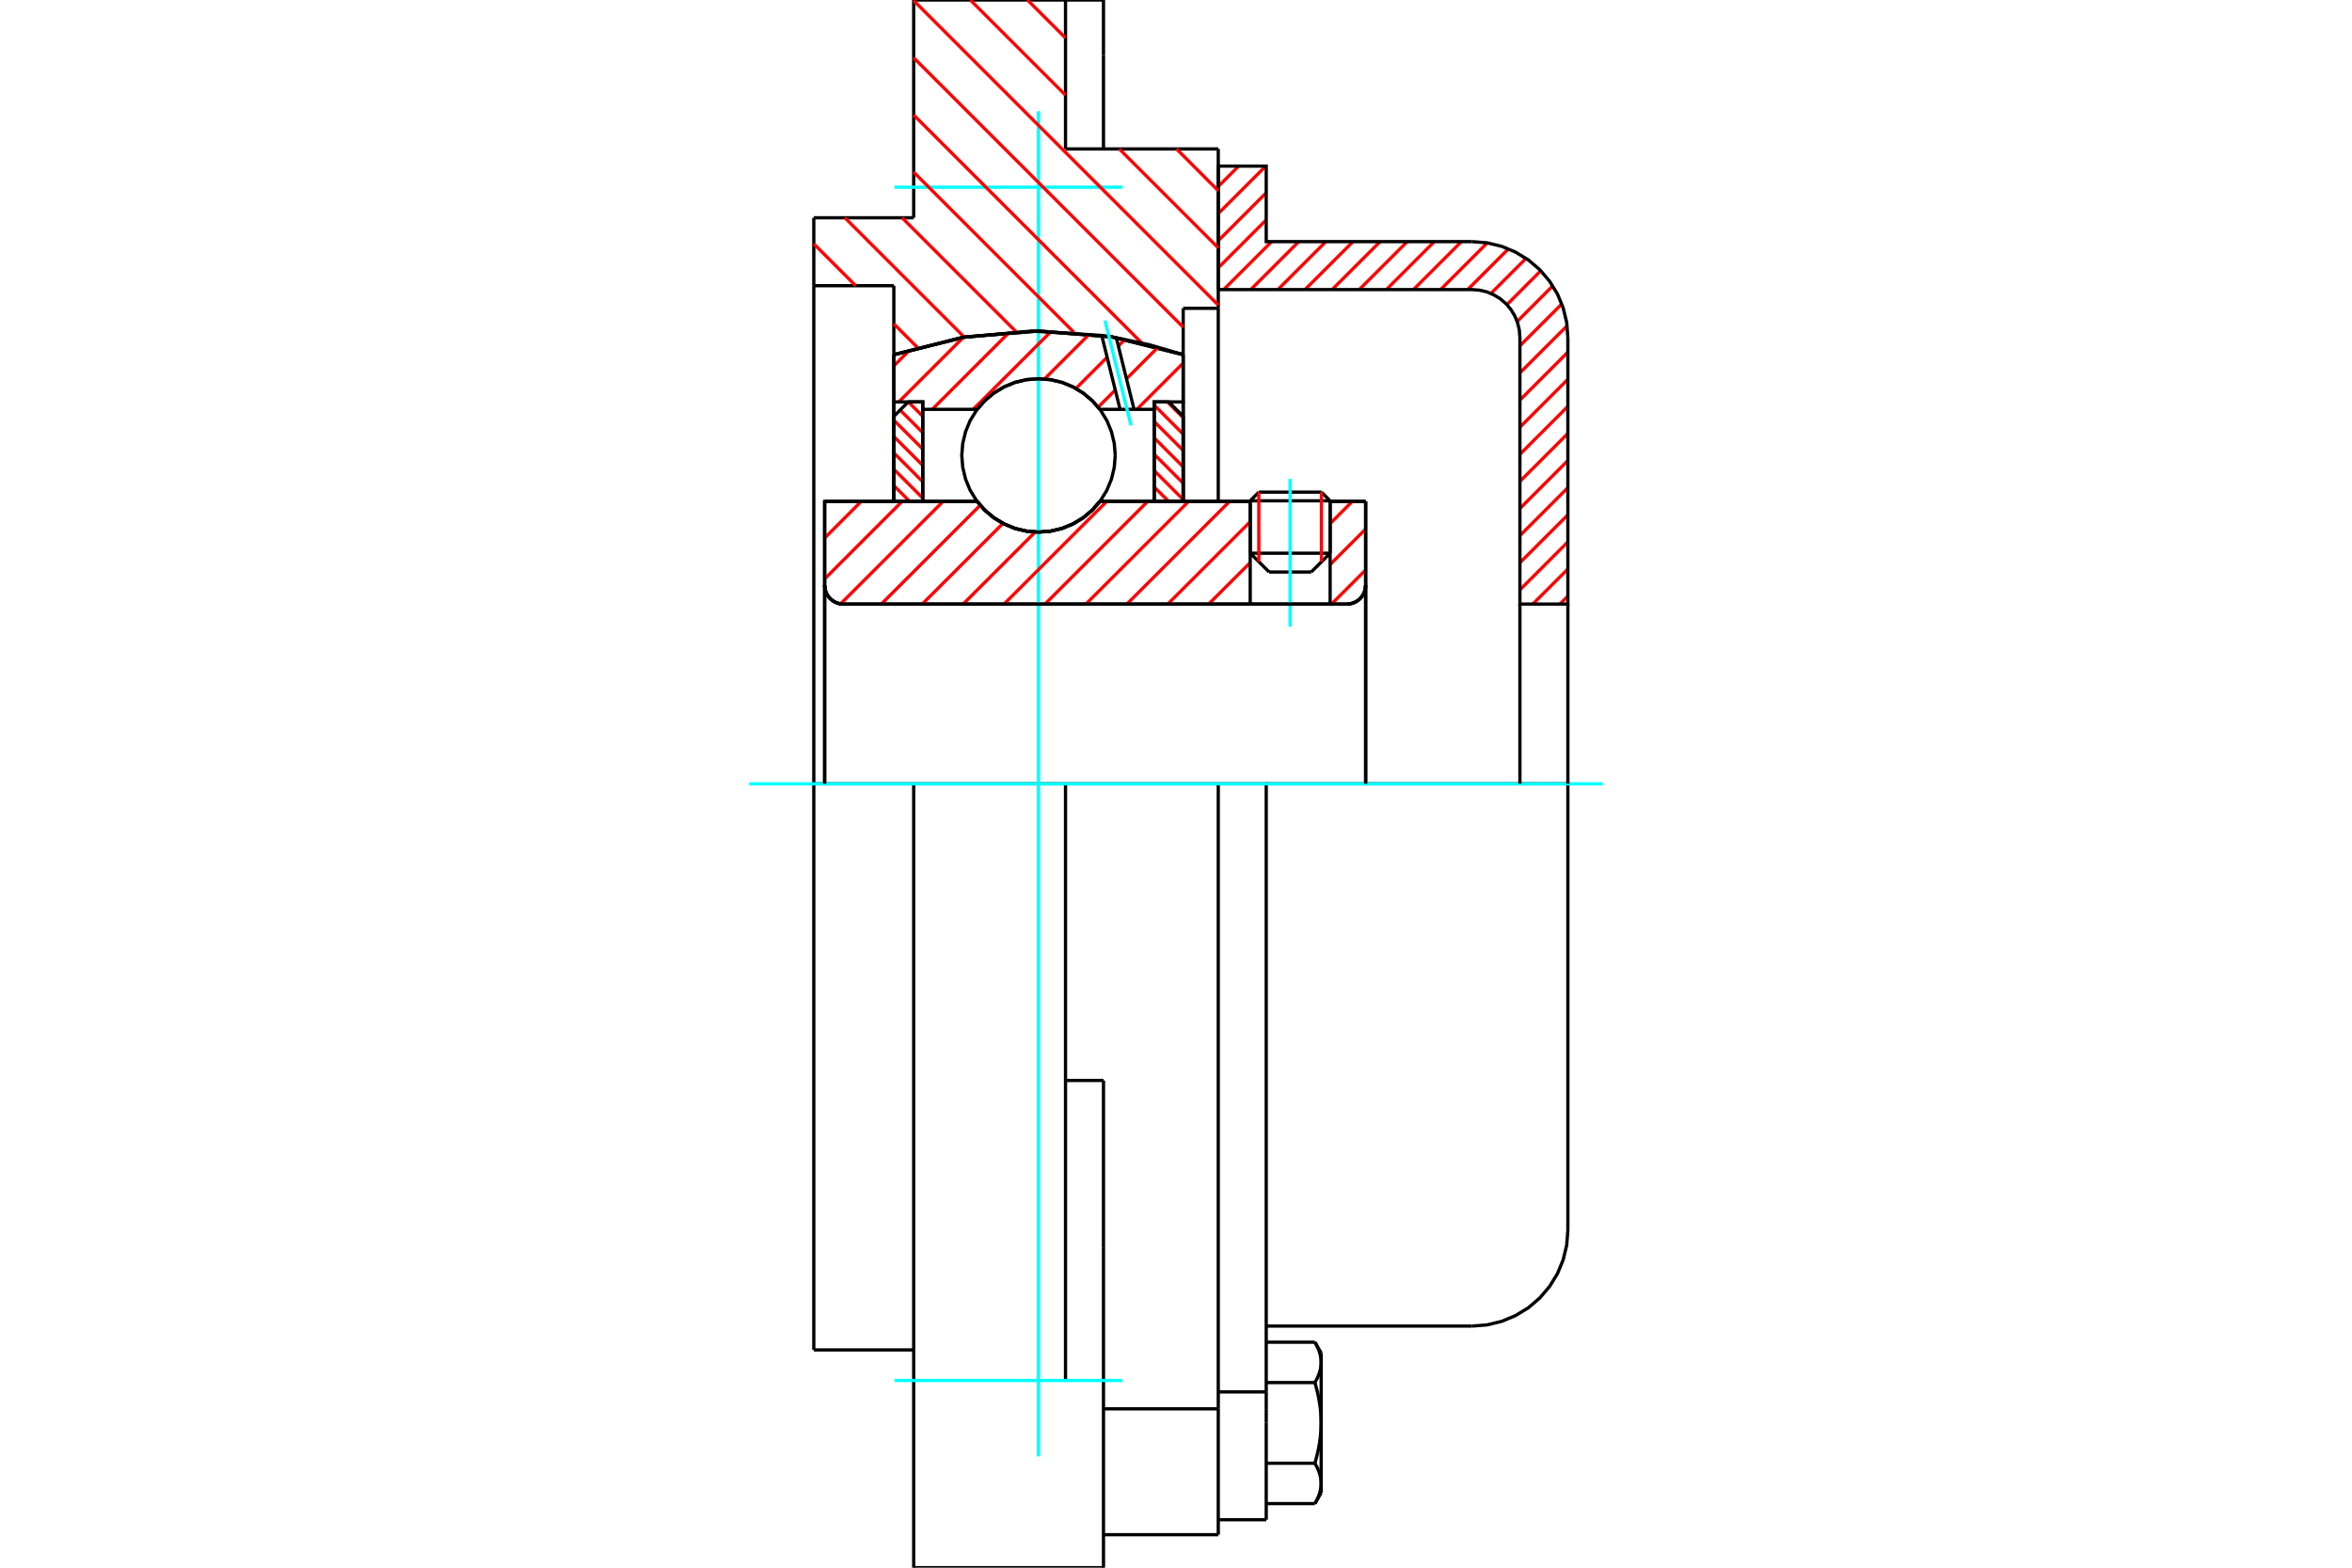 <?xml version="1.0" standalone="no"?>
<!DOCTYPE svg PUBLIC "-//W3C//DTD SVG 1.1//EN"
	"http://www.w3.org/Graphics/SVG/1.1/DTD/svg11.dtd">
<svg xmlns="http://www.w3.org/2000/svg" height="100%" width="100%" viewBox="0 0 36000 24000">
	<rect x="-1800" y="-1200" width="39600" height="26400" style="fill:#FFF"/>
	<g style="fill:none; fill-rule:evenodd" transform="matrix(1 0 0 1 0 0)">
		<g style="fill:none; stroke:#000; stroke-width:50; shape-rendering:geometricPrecision">
			<line x1="20359" y1="7667" x2="19136" y2="7667"/>
			<line x1="19268" y1="7534" x2="20226" y2="7534"/>
			<line x1="19136" y1="8469" x2="20359" y2="8469"/>
			<line x1="20070" y1="8757" x2="19425" y2="8757"/>
			<polyline points="20614,9248 20659,9245 20703,9234 20745,9217 20784,9193 20818,9164 20848,9129 20871,9091 20889,9049 20899,9005 20903,8959"/>
			<line x1="20903" y1="7676" x2="20903" y2="8959"/>
			<line x1="20359" y1="7676" x2="20903" y2="7676"/>
			<line x1="16835" y1="7676" x2="19136" y2="7676"/>
			<polyline points="14956,7676 15076,7813 15215,7929 15371,8022 15538,8091 15715,8132 15896,8146 16076,8132 16253,8091 16421,8022 16576,7929 16715,7813 16835,7676"/>
			<line x1="12622" y1="7676" x2="14956" y2="7676"/>
			<line x1="12622" y1="8959" x2="12622" y2="7676"/>
			<polyline points="12622,8959 12625,9005 12636,9049 12653,9091 12677,9129 12706,9164 12741,9193 12780,9217 12821,9234 12866,9245 12911,9248"/>
			<line x1="20614" y1="9248" x2="12911" y2="9248"/>
			<line x1="20903" y1="8959" x2="20903" y2="12000"/>
			<line x1="12622" y1="8959" x2="12622" y2="12000"/>
			<line x1="19268" y1="7534" x2="19136" y2="7667"/>
			<line x1="20359" y1="7667" x2="20226" y2="7534"/>
			<line x1="20070" y1="8757" x2="20359" y2="8469"/>
			<line x1="19136" y1="8469" x2="19425" y2="8757"/>
			<line x1="19136" y1="7667" x2="19136" y2="8469"/>
			<line x1="20359" y1="8469" x2="20359" y2="7667"/>
			<polyline points="20614,9248 20659,9245 20703,9234 20745,9217 20784,9193 20818,9164 20848,9129 20871,9091 20889,9049 20899,9005 20903,8959"/>
			<polyline points="12622,8959 12625,9005 12636,9049 12653,9091 12677,9129 12706,9164 12741,9193 12780,9217 12821,9234 12866,9245 12911,9248"/>
			<polyline points="18647,23495 18647,21783 18647,21568"/>
			<line x1="16890" y1="21568" x2="18647" y2="21568"/>
			<line x1="16309" y1="2280" x2="18647" y2="2280"/>
			<line x1="18647" y1="12000" x2="18647" y2="21568"/>
			<line x1="18647" y1="12000" x2="16309" y2="12000"/>
			<line x1="16890" y1="16541" x2="16309" y2="16541"/>
			<line x1="13985" y1="12000" x2="12456" y2="12000"/>
			<line x1="16309" y1="12000" x2="13985" y2="12000"/>
			<line x1="13681" y1="4374" x2="12456" y2="4374"/>
			<line x1="13681" y1="5430" x2="13681" y2="4374"/>
			<polyline points="18110,5430 17018,5158 15896,5067 14774,5158 13681,5430"/>
			<line x1="18110" y1="4720" x2="18110" y2="5430"/>
			<line x1="18647" y1="4720" x2="18110" y2="4720"/>
			<line x1="18647" y1="2280" x2="18647" y2="4720"/>
			<line x1="16309" y1="0" x2="16309" y2="2280"/>
			<line x1="13985" y1="0" x2="16309" y2="0"/>
			<line x1="13985" y1="3334" x2="13985" y2="0"/>
			<line x1="12456" y1="3334" x2="13985" y2="3334"/>
			<line x1="12456" y1="4374" x2="12456" y2="3334"/>
			<line x1="13681" y1="7677" x2="13681" y2="5430"/>
			<line x1="18110" y1="5430" x2="18110" y2="7677"/>
			<line x1="12456" y1="20666" x2="12456" y2="12000"/>
			<line x1="18647" y1="4720" x2="18647" y2="7677"/>
			<line x1="12456" y1="12000" x2="12456" y2="4374"/>
			<line x1="16890" y1="19107" x2="16890" y2="16541"/>
			<line x1="16309" y1="21134" x2="16309" y2="12000"/>
			<line x1="16890" y1="24000" x2="16890" y2="19107"/>
			<line x1="16890" y1="840" x2="16890" y2="0"/>
			<line x1="16890" y1="2280" x2="16890" y2="840"/>
			<polyline points="13985,24000 13985,21134 13985,12000"/>
			<line x1="16890" y1="23495" x2="18647" y2="23495"/>
			<line x1="12456" y1="20666" x2="13985" y2="20666"/>
			<line x1="16890" y1="0" x2="16309" y2="0"/>
			<polyline points="13985,24000 16309,24000 16890,24000"/>
			<line x1="18647" y1="21309" x2="19381" y2="21309"/>
			<line x1="19381" y1="21584" x2="19381" y2="21309"/>
			<line x1="19381" y1="21783" x2="19381" y2="21584"/>
			<line x1="19381" y1="23266" x2="19381" y2="21783"/>
			<polyline points="19381,21309 19381,12000 18647,12000"/>
			<polyline points="20126,21166 20132,21156 20137,21146 20142,21137 20147,21127 20152,21118 20157,21108 20161,21099 20166,21090 20170,21081 20174,21072 20178,21063 20181,21054 20185,21045 20188,21036 20191,21027 20194,21018 20197,21010 20200,21001 20202,20992 20204,20984 20207,20975 20209,20967 20211,20958 20212,20950 20214,20941 20215,20933 20217,20924 20218,20916 20219,20907 20220,20899 20220,20891 20221,20882 20221,20874 20222,20865 20222,20857"/>
			<polyline points="20222,21783 20222,21766 20221,21749 20221,21732 20220,21716 20220,21699 20219,21682 20218,21665 20217,21648 20215,21631 20214,21614 20212,21597 20211,21580 20209,21563 20207,21546 20204,21529 20202,21512 20200,21494 20197,21477 20194,21460 20191,21442 20188,21425 20185,21407 20181,21389 20178,21371 20174,21353 20170,21335 20166,21317 20161,21299 20157,21280 20152,21261 20147,21243 20142,21224 20137,21204 20132,21185 20126,21166"/>
			<line x1="20222" y1="20857" x2="20222" y2="21783"/>
			<polyline points="20222,22710 20222,22702 20221,22693 20221,22685 20220,22676 20220,22668 20219,22659 20218,22651 20217,22642 20215,22634 20214,22625 20212,22617 20211,22608 20209,22600 20207,22591 20204,22583 20202,22574 20200,22566 20197,22557 20194,22548 20191,22539 20188,22531 20185,22522 20181,22513 20178,22504 20174,22495 20170,22486 20166,22477 20161,22468 20157,22458 20152,22449 20147,22440 20142,22430 20137,22421 20132,22411 20126,22401"/>
			<line x1="20222" y1="21783" x2="20222" y2="22710"/>
			<polyline points="20126,22401 20132,22382 20137,22362 20142,22343 20147,22324 20152,22305 20157,22287 20161,22268 20166,22250 20170,22231 20174,22213 20178,22195 20181,22177 20185,22160 20188,22142 20191,22124 20194,22107 20197,22090 20200,22072 20202,22055 20204,22038 20207,22021 20209,22004 20211,21987 20212,21970 20214,21953 20215,21936 20217,21919 20218,21902 20219,21885 20220,21868 20220,21851 20221,21834 20221,21817 20222,21800 20222,21783"/>
			<line x1="20222" y1="22710" x2="20222" y2="22853"/>
			<polyline points="20126,23019 20132,23009 20137,22999 20142,22990 20147,22980 20152,22971 20157,22962 20161,22952 20166,22943 20170,22934 20174,22925 20178,22916 20181,22907 20185,22898 20188,22889 20191,22881 20194,22872 20197,22863 20200,22855 20202,22846 20204,22837 20207,22829 20209,22820 20211,22812 20212,22803 20214,22795 20215,22786 20217,22778 20218,22769 20219,22761 20220,22752 20220,22744 20221,22735 20221,22727 20222,22719 20222,22710"/>
			<polyline points="20222,20857 20222,20848 20221,20840 20221,20831 20220,20823 20220,20814 20219,20806 20218,20797 20217,20789 20215,20780 20214,20772 20212,20764 20211,20755 20209,20747 20207,20738 20204,20729 20202,20721 20200,20712 20197,20704 20194,20695 20191,20686 20188,20677 20185,20668 20181,20660 20178,20651 20174,20642 20170,20633 20166,20623 20161,20614 20157,20605 20152,20596 20147,20586 20142,20577 20137,20567 20132,20558 20126,20548"/>
			<line x1="20222" y1="20713" x2="20222" y2="20857"/>
			<line x1="19381" y1="23019" x2="20126" y2="23019"/>
			<line x1="19381" y1="22401" x2="20126" y2="22401"/>
			<line x1="19381" y1="21166" x2="20126" y2="21166"/>
			<line x1="19381" y1="20548" x2="20126" y2="20548"/>
			<polyline points="23998,12000 22530,12000 19381,12000"/>
			<line x1="23998" y1="18834" x2="23998" y2="12000"/>
			<line x1="18647" y1="23266" x2="19381" y2="23266"/>
			<line x1="20126" y1="23019" x2="20222" y2="22853"/>
			<line x1="20222" y1="20713" x2="20126" y2="20548"/>
			<polyline points="22530,20301 22760,20283 22984,20229 23196,20141 23393,20021 23568,19871 23717,19696 23838,19500 23926,19287 23980,19063 23998,18834"/>
			<line x1="19381" y1="20301" x2="22530" y2="20301"/>
		</g>
		<g style="fill:none; stroke:#0FF; stroke-width:50; shape-rendering:geometricPrecision">
			<line x1="19747" y1="9594" x2="19747" y2="7331"/>
			<line x1="15896" y1="22297" x2="15896" y2="1703"/>
			<line x1="11467" y1="12000" x2="24533" y2="12000"/>
			<line x1="13694" y1="2866" x2="17180" y2="2866"/>
			<line x1="13694" y1="21134" x2="17180" y2="21134"/>
		</g>
		<g style="fill:none; stroke:#F00; stroke-width:50; shape-rendering:geometricPrecision">
			<line x1="23998" y1="9126" x2="23876" y2="9248"/>
			<line x1="23998" y1="8711" x2="23461" y2="9248"/>
			<line x1="23998" y1="8296" x2="23264" y2="9030"/>
			<line x1="23998" y1="7881" x2="23264" y2="8615"/>
			<line x1="23998" y1="7466" x2="23264" y2="8200"/>
			<line x1="23998" y1="7051" x2="23264" y2="7785"/>
			<line x1="23998" y1="6636" x2="23264" y2="7370"/>
			<line x1="23998" y1="6221" x2="23264" y2="6955"/>
			<line x1="23998" y1="5806" x2="23264" y2="6540"/>
			<line x1="23998" y1="5391" x2="23264" y2="6125"/>
			<line x1="23987" y1="4987" x2="23264" y2="5709"/>
			<line x1="23905" y1="4654" x2="23264" y2="5294"/>
			<line x1="23767" y1="4376" x2="23222" y2="4922"/>
			<line x1="23583" y1="4145" x2="23065" y2="4664"/>
			<line x1="23358" y1="3955" x2="22820" y2="4493"/>
			<line x1="23088" y1="3810" x2="22465" y2="4433"/>
			<line x1="22765" y1="3718" x2="22050" y2="4433"/>
			<line x1="22369" y1="3699" x2="21635" y2="4433"/>
			<line x1="21954" y1="3699" x2="21220" y2="4433"/>
			<line x1="21539" y1="3699" x2="20805" y2="4433"/>
			<line x1="21124" y1="3699" x2="20390" y2="4433"/>
			<line x1="20709" y1="3699" x2="19975" y2="4433"/>
			<line x1="20294" y1="3699" x2="19560" y2="4433"/>
			<line x1="19879" y1="3699" x2="19145" y2="4433"/>
			<line x1="19464" y1="3699" x2="18730" y2="4433"/>
			<line x1="19381" y1="3366" x2="18647" y2="4100"/>
			<line x1="19381" y1="2951" x2="18647" y2="3685"/>
			<line x1="19374" y1="2543" x2="18647" y2="3270"/>
			<line x1="18959" y1="2543" x2="18647" y2="2855"/>
		</g>
		<g style="fill:none; stroke:#000; stroke-width:50; shape-rendering:geometricPrecision">
			<polyline points="18647,4433 18647,2543 19381,2543 19381,3699 22530,3699"/>
			<polyline points="23998,5166 23980,4937 23926,4713 23838,4500 23717,4304 23568,4129 23393,3979 23196,3859 22984,3771 22760,3717 22530,3699"/>
			<polyline points="23998,5166 23998,9248 23264,9248 23264,5166 23255,5052 23228,4940 23184,4833 23124,4735 23049,4647 22962,4573 22863,4513 22757,4468 22645,4442 22530,4433 18647,4433"/>
			<line x1="23998" y1="12000" x2="23998" y2="9248"/>
			<line x1="23264" y1="9248" x2="23264" y2="12000"/>
		</g>
		<g style="fill:none; stroke:#F00; stroke-width:50; shape-rendering:geometricPrecision">
			<line x1="15727" y1="0" x2="16309" y2="581"/>
			<line x1="18008" y1="2280" x2="18647" y2="2920"/>
			<line x1="14852" y1="0" x2="16309" y2="1457"/>
			<line x1="17132" y1="2280" x2="18647" y2="3795"/>
			<line x1="13985" y1="9" x2="18647" y2="4671"/>
			<line x1="13985" y1="884" x2="18110" y2="5009"/>
			<line x1="13985" y1="1760" x2="17479" y2="5254"/>
			<line x1="13985" y1="2635" x2="16439" y2="5089"/>
			<line x1="13808" y1="3334" x2="15550" y2="5076"/>
			<line x1="12932" y1="3334" x2="14761" y2="5163"/>
			<line x1="12456" y1="3733" x2="13097" y2="4374"/>
			<line x1="13681" y1="4958" x2="14045" y2="5322"/>
		</g>
		<g style="fill:none; stroke:#000; stroke-width:50; shape-rendering:geometricPrecision">
			<polyline points="18110,5430 17018,5158 15896,5067 14774,5158 13681,5430"/>
		</g>
		<g style="fill:none; stroke:#F00; stroke-width:50; shape-rendering:geometricPrecision">
			<line x1="20226" y1="7534" x2="20226" y2="8601"/>
			<line x1="19268" y1="8601" x2="19268" y2="7534"/>
			<line x1="13681" y1="7434" x2="13924" y2="7676"/>
			<line x1="13681" y1="7183" x2="14124" y2="7626"/>
			<line x1="13681" y1="6933" x2="14124" y2="7376"/>
			<line x1="13681" y1="6682" x2="14124" y2="7125"/>
			<line x1="13681" y1="6432" x2="14124" y2="6875"/>
			<line x1="13778" y1="6278" x2="14124" y2="6624"/>
			<line x1="13903" y1="6153" x2="14124" y2="6373"/>
		</g>
		<g style="fill:none; stroke:#000; stroke-width:50; shape-rendering:geometricPrecision">
			<polyline points="14124,7676 14124,6153 13902,6153 13681,6374 13681,7676 14124,7676"/>
		</g>
		<g style="fill:none; stroke:#F00; stroke-width:50; shape-rendering:geometricPrecision">
			<line x1="17868" y1="6153" x2="18110" y2="6395"/>
			<line x1="17667" y1="6203" x2="18110" y2="6646"/>
			<line x1="17667" y1="6454" x2="18110" y2="6896"/>
			<line x1="17667" y1="6704" x2="18110" y2="7147"/>
			<line x1="17667" y1="6955" x2="18110" y2="7398"/>
			<line x1="17667" y1="7205" x2="18110" y2="7648"/>
			<line x1="17667" y1="7456" x2="17888" y2="7676"/>
		</g>
		<g style="fill:none; stroke:#000; stroke-width:50; shape-rendering:geometricPrecision">
			<polyline points="17667,7676 17667,6153 17889,6153 18110,6374 18110,7676 17667,7676"/>
			<polyline points="17070,6972 17055,6788 17012,6609 16942,6439 16846,6282 16726,6142 16586,6022 16429,5926 16259,5855 16079,5812 15896,5798 15712,5812 15533,5855 15363,5926 15205,6022 15065,6142 14946,6282 14849,6439 14779,6609 14736,6788 14721,6972 14736,7156 14779,7335 14849,7505 14946,7662 15065,7802 15205,7922 15363,8018 15533,8089 15712,8132 15896,8146 16079,8132 16259,8089 16429,8018 16586,7922 16726,7802 16846,7662 16942,7505 17012,7335 17055,7156 17070,6972"/>
		</g>
		<g style="fill:none; stroke:#F00; stroke-width:50; shape-rendering:geometricPrecision">
			<line x1="18110" y1="5558" x2="17401" y2="6267"/>
			<line x1="17727" y1="5314" x2="17242" y2="5800"/>
			<line x1="17070" y1="5971" x2="16808" y2="6234"/>
			<line x1="17220" y1="5195" x2="17118" y2="5298"/>
			<line x1="16946" y1="5469" x2="16468" y2="5947"/>
			<line x1="16675" y1="5114" x2="15987" y2="5802"/>
			<line x1="16090" y1="5072" x2="14895" y2="6267"/>
			<line x1="15452" y1="5084" x2="14269" y2="6267"/>
			<line x1="14745" y1="5165" x2="13757" y2="6153"/>
			<line x1="13929" y1="5354" x2="13681" y2="5602"/>
		</g>
		<g style="fill:none; stroke:#000; stroke-width:50; shape-rendering:geometricPrecision">
			<polyline points="13681,7676 13681,6153 13681,5430"/>
			<polyline points="16863,5135 15791,5068 14722,5167 13681,5430"/>
			<polyline points="17086,5170 16974,5151 16863,5135"/>
			<polyline points="18110,5430 17603,5281 17086,5170"/>
			<polyline points="18110,5430 18110,6153 17667,6153 17667,6267 17667,7676"/>
			<polyline points="17667,6267 17358,6267 17144,6267 16835,6267 16715,6131 16576,6015 16421,5922 16253,5853 16076,5812 15896,5798 15715,5812 15538,5853 15371,5922 15215,6015 15076,6131 14956,6267 14124,6267 14124,7676"/>
			<polyline points="14124,6267 14124,6153 13681,6153"/>
			<line x1="18110" y1="6153" x2="18110" y2="7676"/>
		</g>
		<g style="fill:none; stroke:#0FF; stroke-width:50; shape-rendering:geometricPrecision">
			<line x1="17312" y1="6513" x2="16913" y2="4906"/>
		</g>
		<g style="fill:none; stroke:#000; stroke-width:50; shape-rendering:geometricPrecision">
			<line x1="17144" y1="6267" x2="16863" y2="5135"/>
			<line x1="17358" y1="6267" x2="17086" y2="5170"/>
		</g>
		<g style="fill:none; stroke:#F00; stroke-width:50; shape-rendering:geometricPrecision">
			<line x1="20903" y1="8725" x2="20380" y2="9248"/>
			<line x1="20903" y1="8099" x2="20359" y2="8643"/>
			<line x1="20699" y1="7676" x2="20359" y2="8016"/>
			<line x1="19136" y1="9239" x2="19127" y2="9248"/>
			<line x1="19136" y1="8613" x2="18500" y2="9248"/>
			<line x1="19136" y1="7987" x2="17874" y2="9248"/>
			<line x1="18820" y1="7676" x2="17248" y2="9248"/>
			<line x1="18193" y1="7676" x2="16621" y2="9248"/>
			<line x1="17567" y1="7676" x2="15995" y2="9248"/>
			<line x1="16940" y1="7676" x2="15368" y2="9248"/>
			<line x1="15845" y1="8145" x2="14742" y2="9248"/>
			<line x1="15352" y1="8012" x2="14116" y2="9248"/>
			<line x1="15003" y1="7735" x2="13489" y2="9248"/>
			<line x1="14435" y1="7676" x2="12866" y2="9245"/>
			<line x1="13808" y1="7676" x2="12622" y2="8863"/>
			<line x1="13182" y1="7676" x2="12622" y2="8237"/>
		</g>
		<g style="fill:none; stroke:#000; stroke-width:50; shape-rendering:geometricPrecision">
			<line x1="20903" y1="12000" x2="20903" y2="7676"/>
			<polyline points="20614,9248 20659,9245 20703,9234 20745,9217 20784,9193 20818,9164 20848,9129 20871,9091 20889,9049 20899,9005 20903,8959"/>
			<polyline points="20614,9248 20359,9248 20359,7676"/>
			<polyline points="20359,9248 19136,9248 19136,7676"/>
			<line x1="19136" y1="9248" x2="12911" y2="9248"/>
			<polyline points="12622,8959 12625,9005 12636,9049 12653,9091 12677,9129 12706,9164 12741,9193 12780,9217 12821,9234 12866,9245 12911,9248"/>
			<polyline points="12622,8959 12622,7676 13065,7676 14956,7676 15076,7813 15215,7929 15371,8022 15538,8091 15715,8132 15896,8146 16076,8132 16253,8091 16421,8022 16576,7929 16715,7813 16835,7676 19136,7676"/>
			<line x1="20359" y1="7676" x2="20903" y2="7676"/>
			<line x1="12622" y1="12000" x2="12622" y2="8959"/>
		</g>
	</g>
</svg>
